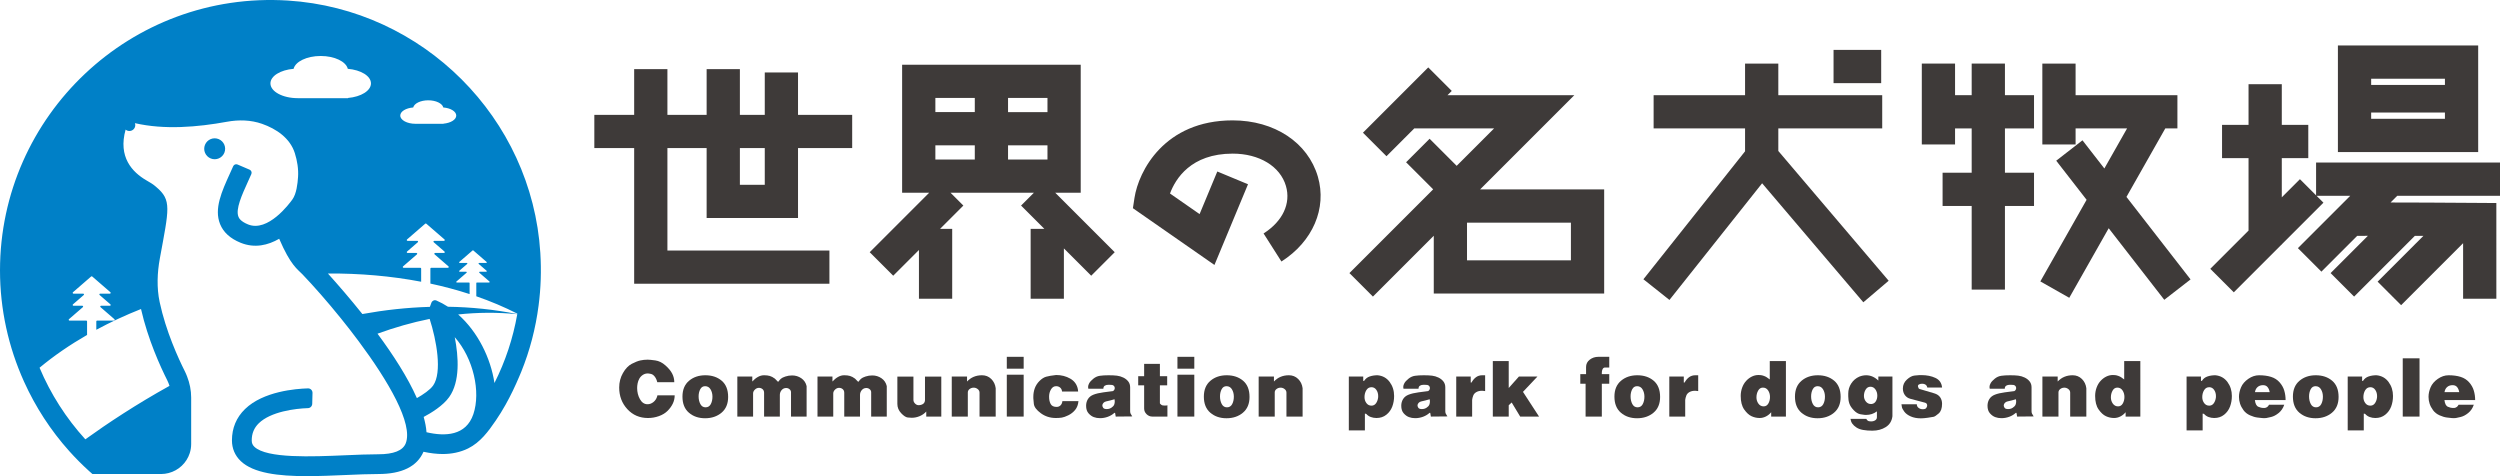 <?xml version="1.0" encoding="utf-8"?>
<!-- Generator: Adobe Illustrator 27.2.0, SVG Export Plug-In . SVG Version: 6.00 Build 0)  -->
<svg version="1.1" id="レイヤー_1" xmlns="http://www.w3.org/2000/svg" xmlns:xlink="http://www.w3.org/1999/xlink" x="0px"
	 y="0px" width="313.523px" height="59.711px" viewBox="0 0 313.523 59.711"
	 style="enable-background:new 0 0 313.523 59.711;" xml:space="preserve">
<style type="text/css">
	.st0{fill:#0080C7;}
	.st1{fill:#3E3A39;}
</style>
<g>
	<g>
		<path class="st0" d="M27.417,17.442c-0.671-0.273-1.437,0.049-1.71,0.721
			c-0.273,0.671,0.049,1.437,0.721,1.71c0.671,0.273,1.437-0.049,1.71-0.721
			C28.411,18.481,28.089,17.715,27.417,17.442z"/>
		<path class="st0" d="M67.762,31.711C66.706,14.791,53.027,1.139,36.107,0.069
			C16.418-1.175,0,14.489,0,33.915c0,4.855,1.053,9.607,3.016,13.952
			c1.427,3.159,3.333,6.104,5.674,8.713c0.781,0.87,1.608,1.704,2.483,2.496l0.419,0.371h8.617
			c0.321,0,0.631-0.044,0.928-0.12c1.259-0.32,2.265-1.27,2.658-2.497
			c0.116-0.362,0.18-0.748,0.18-1.149v-5.828c0-0.9-0.182-1.802-0.515-2.649
			c-0.082-0.208-0.166-0.416-0.267-0.616c-0.839-1.665-2.392-5.061-3.17-8.703
			c-0.386-1.809-0.299-3.711,0.017-5.441c1.15-6.302,1.528-7.331-0.465-9.008l-0.138-0.117
			c-0.276-0.236-0.628-0.44-1.074-0.699c-1.77-1.027-3.58-2.923-2.609-6.367
			c0.058,0.049,0.122,0.092,0.195,0.122c0.378,0.154,0.809-0.028,0.963-0.406
			c0.071-0.175,0.068-0.36,0.009-0.524c3.693,0.852,7.848,0.502,11.543-0.175
			c1.458-0.267,2.984-0.236,4.393,0.257c1.801,0.63,3.523,1.795,4.119,3.684
			c0.301,0.953,0.471,1.998,0.401,2.997c-0.06,0.851-0.193,2.08-0.704,2.8
			c-0.369,0.52-3.068,4.155-5.569,3.136c-0.975-0.397-1.146-0.827-1.203-0.968
			c-0.375-0.943,0.425-2.706,1.2-4.412c0.141-0.309,0.282-0.621,0.42-0.934
			c0.093-0.212-0.006-0.46-0.219-0.551l-1.514-0.648c-0.21-0.09-0.452,0.007-0.544,0.216
			c-0.132,0.299-0.267,0.597-0.402,0.892c-1.035,2.278-2.012,4.431-1.246,6.355
			c0.41,1.03,1.275,1.82,2.572,2.348c1.786,0.727,3.457,0.304,4.845-0.498
			c1.443,3.359,2.294,3.808,2.915,4.458c1.405,1.469,3.112,3.403,4.828,5.528
			c0.746,0.923,1.491,1.881,2.214,2.851c3.751,5.032,6.868,10.384,5.912,12.819
			c-0.357,0.909-1.514,1.37-3.439,1.37c-1.248,0-2.648,0.06-4.131,0.124
			c-4.16,0.179-9.858,0.423-11.411-1.065c-0.232-0.222-0.331-0.46-0.331-0.795
			c0-0.866,0.289-1.569,0.884-2.151c1.498-1.463,4.586-1.854,6.168-1.899
			c0.294-0.008,0.527-0.247,0.535-0.542l0.035-1.365c0.008-0.319-0.25-0.58-0.569-0.571
			c-1.521,0.042-5.612,0.37-7.898,2.597c-1.086,1.058-1.636,2.38-1.636,3.929
			c0,1.005,0.379,1.899,1.095,2.586c1.602,1.534,4.748,1.894,8.31,1.894
			c1.591,0,3.266-0.072,4.923-0.143c1.455-0.062,2.829-0.122,4.024-0.122
			c2.962,0,4.863-0.944,5.671-2.791c0.851,0.184,1.662,0.282,2.418,0.282
			c1.094,0,2.196-0.214,3.179-0.702c1.527-0.758,2.533-2.13,3.47-3.501
			c0.437-0.639,0.843-1.299,1.222-1.974c0.64-1.137,1.202-2.317,1.711-3.519
			c0.086-0.204,0.175-0.408,0.258-0.613c1.078-2.661,1.808-5.46,2.175-8.307
			C67.832,36.132,67.899,33.915,67.762,31.711z M59.365,51.937c-0.918,2.722-3.544,2.816-5.877,2.269
			c-0.043-0.606-0.17-1.25-0.354-1.919c0.938-0.496,2.418-1.396,3.198-2.491
			c1.375-1.931,1.185-5.022,0.698-7.513C59.393,44.971,60.301,49.161,59.365,51.937z M10.702,55.095
			c-2.423-2.659-4.36-5.7-5.742-8.979c1.815-1.511,3.819-2.879,5.96-4.112v-1.7
			c0-0.055-0.045-0.1-0.1-0.1H8.714c-0.092,0-0.135-0.115-0.065-0.175l1.742-1.509
			c0.07-0.06,0.027-0.175-0.065-0.175H9.214c-0.092,0-0.135-0.115-0.065-0.175l1.351-1.17
			c0.07-0.06,0.027-0.175-0.065-0.175H9.214c-0.092,0-0.135-0.115-0.065-0.175l2.284-1.978
			c0.037-0.032,0.093-0.032,0.131,0l2.284,1.978c0.07,0.06,0.027,0.175-0.065,0.175h-1.221
			c-0.092,0-0.135,0.115-0.065,0.175l1.351,1.17c0.07,0.06,0.027,0.175-0.065,0.175H12.671
			c-0.092,0-0.135,0.115-0.065,0.175l1.742,1.509c0.07,0.06,0.027,0.175-0.065,0.175h-2.105
			c-0.055,0-0.1,0.045-0.1,0.1v1.054c1.786-0.964,3.661-1.833,5.606-2.605
			c0.862,3.8,2.43,7.233,3.296,8.95c0.112,0.222,0.199,0.454,0.276,0.689
			C17.092,50.701,13.51,53.073,10.702,55.095z M33.915,10.459c0-0.927,1.261-1.692,2.906-1.829
			c0.222-0.908,1.656-1.609,3.398-1.609c1.741,0,3.176,0.701,3.398,1.609
			c1.645,0.137,2.906,0.902,2.906,1.829c0,0.92-1.244,1.682-2.873,1.826v0.027h-6.304
			C35.451,12.311,33.915,11.482,33.915,10.459z M51.821,13.477c0.123-0.506,0.915-0.898,1.886-0.898
			c0.97,0,1.763,0.392,1.886,0.898c0.919,0.075,1.625,0.499,1.625,1.016
			c0,0.512-0.693,0.934-1.6,1.015v0.017h-3.51c-1.055,0-1.911-0.462-1.911-1.032
			C50.196,13.976,50.902,13.552,51.821,13.477z M52.817,35.332v-1.65c0-0.055-0.045-0.1-0.1-0.1
			h-2.105c-0.092,0-0.135-0.115-0.065-0.175l1.742-1.509c0.07-0.06,0.027-0.175-0.065-0.175h-1.112
			c-0.092,0-0.135-0.115-0.065-0.175l1.351-1.17c0.07-0.06,0.027-0.175-0.065-0.175h-1.221
			c-0.092,0-0.135-0.115-0.065-0.175l2.284-1.978c0.037-0.032,0.093-0.032,0.131,0l2.284,1.978
			c0.07,0.06,0.027,0.175-0.065,0.175h-1.221c-0.092,0-0.135,0.115-0.065,0.175l1.351,1.17
			c0.07,0.06,0.027,0.175-0.065,0.175h-1.112c-0.092,0-0.135,0.115-0.065,0.175l1.742,1.509
			c0.07,0.06,0.027,0.175-0.065,0.175h-2.105c-0.055,0-0.1,0.045-0.1,0.1v1.881
			c1.684,0.36,3.326,0.8,4.918,1.317v-1.376c0-0.04-0.032-0.073-0.073-0.073H57.29
			c-0.067,0-0.098-0.083-0.048-0.127l1.267-1.097c0.051-0.044,0.02-0.127-0.048-0.127h-0.809
			c-0.067,0-0.098-0.083-0.048-0.127l0.983-0.851c0.051-0.044,0.02-0.127-0.048-0.127h-0.888
			c-0.067,0-0.098-0.083-0.048-0.127l1.662-1.439c0.027-0.024,0.068-0.024,0.095,0l1.662,1.439
			c0.051,0.044,0.02,0.127-0.048,0.127h-0.888c-0.067,0-0.098,0.083-0.048,0.127l0.983,0.851
			c0.051,0.044,0.02,0.127-0.048,0.127h-0.809c-0.067,0-0.098,0.083-0.048,0.127l1.267,1.097
			c0.051,0.044,0.02,0.127-0.047,0.127h-1.531c-0.04,0-0.073,0.032-0.073,0.073v1.652
			c1.792,0.621,3.513,1.346,5.144,2.176c-0.003,0.018-0.005,0.036-0.008,0.055
			c-2.914-0.584-5.818-0.873-8.687-0.918c-0.463-0.301-0.948-0.564-1.455-0.783
			c-0.246-0.106-0.531,0.026-0.624,0.277l-0.192,0.52c-2.872,0.082-5.702,0.399-8.467,0.9
			c-1.537-1.926-3.055-3.677-4.321-5.082C45.112,34.273,49.052,34.614,52.817,35.332z M53.882,39.994
			c0.859,2.655,1.601,6.72,0.43,8.363c-0.382,0.536-1.246,1.125-2.031,1.568
			c-1.145-2.595-2.97-5.419-4.938-8.078C49.47,41.072,51.654,40.443,53.882,39.994z M57.458,39.437
			c2.432-0.261,4.908-0.287,7.411-0.032c-0.528,3.007-1.486,5.906-2.86,8.628
			C61.541,44.915,59.927,41.617,57.458,39.437z"/>
	</g>
	<g>
		<g>
			<path class="st1" d="M84.611,49.582c0,0.356-0.076,0.696-0.228,1.019
				c-0.152,0.324-0.371,0.628-0.655,0.915c-0.285,0.287-0.649,0.51-1.092,0.668
				c-0.443,0.159-0.9,0.238-1.37,0.238c-1.046,0-1.909-0.37-2.591-1.11
				c-0.682-0.739-1.023-1.643-1.023-2.713c0-0.667,0.159-1.276,0.476-1.826
				c0.318-0.552,0.688-0.936,1.112-1.153c0.424-0.218,0.781-0.358,1.073-0.42
				c0.291-0.063,0.596-0.095,0.913-0.095c0.192,0,0.512,0.032,0.958,0.094
				c0.446,0.063,0.868,0.271,1.265,0.624c0.398,0.352,0.682,0.698,0.854,1.038
				c0.172,0.34,0.258,0.697,0.258,1.073h-2.135c-0.06-0.269-0.162-0.5-0.307-0.693
				c-0.146-0.193-0.308-0.309-0.487-0.349c-0.179-0.04-0.311-0.059-0.397-0.059
				c-0.232,0-0.44,0.062-0.626,0.187c-0.185,0.124-0.329,0.281-0.432,0.467
				c-0.103,0.187-0.174,0.383-0.214,0.586c-0.04,0.204-0.06,0.401-0.06,0.591
				c0,0.512,0.118,0.978,0.353,1.399c0.235,0.42,0.551,0.631,0.948,0.631
				c0.265,0,0.51-0.09,0.735-0.269c0.225-0.178,0.38-0.408,0.466-0.687l0.04-0.157H84.611z"/>
			<path class="st1" d="M91.315,49.781c0,0.854-0.276,1.513-0.829,1.976
				c-0.553,0.463-1.239,0.695-2.06,0.695c-0.814,0-1.491-0.232-2.03-0.695
				c-0.54-0.463-0.809-1.135-0.809-2.016c0-0.86,0.273-1.522,0.819-1.985s1.229-0.695,2.05-0.695
				c0.827,0,1.51,0.229,2.05,0.685C91.045,48.203,91.315,48.881,91.315,49.781z M89.349,49.751
				c0-0.35-0.079-0.659-0.238-0.923s-0.387-0.397-0.685-0.397c-0.271,0-0.475,0.129-0.611,0.387
				c-0.135,0.259-0.203,0.557-0.203,0.894c0,0.364,0.073,0.684,0.218,0.958
				c0.146,0.275,0.364,0.412,0.655,0.412c0.291,0,0.508-0.132,0.651-0.397
				C89.278,50.42,89.349,50.108,89.349,49.751z"/>
			<path class="st1" d="M101.156,52.243h-1.956v-3.048c0-0.152-0.061-0.28-0.184-0.382
				c-0.123-0.103-0.263-0.155-0.422-0.155c-0.232,0-0.422,0.089-0.571,0.264
				c-0.149,0.175-0.223,0.379-0.223,0.611v2.71h-1.976v-2.98c0-0.199-0.064-0.352-0.193-0.461
				c-0.129-0.109-0.283-0.163-0.462-0.163s-0.344,0.072-0.496,0.218
				c-0.152,0.145-0.229,0.306-0.229,0.485v2.901h-1.976V47.219h1.876v0.626
				c0.212-0.235,0.443-0.426,0.695-0.569c0.251-0.144,0.513-0.216,0.784-0.216
				c0.278,0,0.518,0.03,0.72,0.089c0.202,0.059,0.412,0.17,0.631,0.334
				c0.132,0.137,0.265,0.271,0.397,0.402c0.04-0.02,0.085-0.066,0.134-0.139
				c0.05-0.072,0.128-0.157,0.234-0.253c0.106-0.096,0.293-0.188,0.561-0.278
				c0.268-0.089,0.548-0.133,0.839-0.133c0.424,0,0.807,0.117,1.152,0.352
				c0.344,0.235,0.566,0.564,0.665,0.988V52.243z"/>
			<path class="st1" d="M111.209,52.243h-1.956v-3.048c0-0.152-0.061-0.28-0.184-0.382
				c-0.123-0.103-0.263-0.155-0.422-0.155c-0.232,0-0.422,0.089-0.571,0.264
				c-0.149,0.175-0.223,0.379-0.223,0.611v2.71h-1.976v-2.98c0-0.199-0.064-0.352-0.193-0.461
				c-0.129-0.109-0.283-0.163-0.462-0.163s-0.344,0.072-0.496,0.218
				c-0.152,0.145-0.229,0.306-0.229,0.485v2.901h-1.976V47.219h1.876v0.626
				c0.212-0.235,0.443-0.426,0.695-0.569c0.251-0.144,0.513-0.216,0.784-0.216
				c0.278,0,0.518,0.03,0.72,0.089c0.202,0.059,0.412,0.17,0.631,0.334
				c0.132,0.137,0.265,0.271,0.397,0.402c0.04-0.02,0.085-0.066,0.134-0.139
				c0.05-0.072,0.128-0.157,0.234-0.253c0.106-0.096,0.293-0.188,0.561-0.278
				c0.268-0.089,0.548-0.133,0.839-0.133c0.424,0,0.807,0.117,1.152,0.352
				c0.344,0.235,0.566,0.564,0.665,0.988V52.243z"/>
			<path class="st1" d="M118.047,52.243h-1.886v-0.635c-0.218,0.244-0.49,0.437-0.814,0.575
				c-0.325,0.139-0.659,0.209-1.003,0.209c-0.099,0-0.267-0.011-0.501-0.035
				c-0.235-0.023-0.512-0.203-0.829-0.54c-0.318-0.337-0.476-0.724-0.476-1.16v-3.429h2.015v2.921
				c0,0.172,0.068,0.325,0.204,0.46c0.135,0.135,0.283,0.204,0.442,0.204
				c0.205,0,0.385-0.048,0.541-0.144c0.155-0.096,0.243-0.249,0.263-0.461v-2.98h2.045V52.243z"/>
			<path class="st1" d="M124.868,52.243h-2.025v-3.008c0-0.179-0.081-0.329-0.243-0.452
				c-0.162-0.122-0.336-0.177-0.521-0.164c-0.172,0-0.332,0.057-0.482,0.169
				c-0.149,0.113-0.223,0.256-0.223,0.428v3.028h-2.015V47.219h1.916v0.626
				c0.492-0.523,1.118-0.785,1.877-0.785c0.453,0,0.837,0.154,1.153,0.461
				c0.316,0.307,0.504,0.695,0.564,1.165v0.287V52.243z"/>
			<path class="st1" d="M128.377,46.237h-2.115V44.748h2.115V46.237z M128.377,52.243h-2.115v-5.252h2.115
				V52.243z"/>
			<path class="st1" d="M135.248,50.307c-0.04,0.446-0.177,0.811-0.412,1.097
				c-0.235,0.286-0.52,0.511-0.854,0.674c-0.334,0.163-0.609,0.261-0.824,0.294
				c-0.215,0.033-0.462,0.05-0.74,0.05c-0.715,0-1.344-0.2-1.886-0.598
				c-0.543-0.397-0.836-0.79-0.879-1.178c-0.043-0.388-0.064-0.62-0.064-0.696
				c0-0.076,0-0.138,0-0.184c0-0.385,0.061-0.744,0.184-1.079c0.122-0.335,0.319-0.638,0.59-0.91
				c0.271-0.272,0.549-0.449,0.834-0.532c0.285-0.082,0.702-0.154,1.251-0.214
				c0.655,0,1.246,0.151,1.772,0.452c0.526,0.301,0.845,0.749,0.958,1.345l0.03,0.278h-2.015
				c-0.02-0.212-0.099-0.377-0.238-0.496s-0.308-0.179-0.506-0.179c-0.271,0-0.487,0.134-0.645,0.404
				c-0.159,0.269-0.238,0.572-0.238,0.911c0,0.373,0.066,0.68,0.199,0.922
				c0.132,0.242,0.381,0.363,0.745,0.363c0.192,0,0.354-0.063,0.487-0.191
				c0.132-0.127,0.212-0.305,0.238-0.533H135.248z"/>
			<path class="st1" d="M141.996,52.223l-2.075,0.02l-0.079-0.466h-0.09
				c-0.218,0.205-0.488,0.366-0.809,0.487c-0.321,0.119-0.651,0.178-0.988,0.178
				c-0.285,0-0.546-0.045-0.784-0.134c-0.238-0.089-0.458-0.247-0.66-0.476
				c-0.202-0.228-0.303-0.544-0.303-0.948c0-0.304,0.075-0.581,0.224-0.829
				c0.15-0.248,0.384-0.436,0.704-0.561c0.32-0.126,0.737-0.224,1.253-0.293
				c0.516-0.069,0.91-0.121,1.183-0.154c0.066-0.034,0.121-0.085,0.164-0.154
				c0.043-0.07,0.065-0.145,0.065-0.224c0-0.106-0.032-0.193-0.096-0.263
				c-0.064-0.07-0.139-0.113-0.227-0.129c-0.088-0.016-0.208-0.024-0.362-0.024h-0.101
				c-0.188,0-0.343,0.038-0.463,0.114c-0.121,0.076-0.181,0.204-0.181,0.382h-1.886
				c-0.02-0.079-0.03-0.152-0.03-0.218c0-0.153,0.049-0.315,0.149-0.487
				c0.099-0.172,0.271-0.357,0.517-0.556c0.245-0.199,0.516-0.32,0.814-0.362
				c0.298-0.044,0.665-0.065,1.102-0.065c0.41,0,0.754,0.017,1.033,0.05
				c0.278,0.034,0.546,0.113,0.804,0.238c0.259,0.126,0.465,0.29,0.621,0.492
				c0.156,0.202,0.234,0.448,0.234,0.739v2.989c0,0.119,0.02,0.222,0.06,0.307
				C141.827,51.962,141.896,52.078,141.996,52.223z M139.772,50.069
				c-0.152,0.047-0.331,0.097-0.536,0.15c-0.205,0.053-0.376,0.093-0.511,0.119
				c-0.136,0.026-0.25,0.089-0.343,0.188c-0.093,0.099-0.139,0.209-0.139,0.328
				c0,0.079,0.035,0.173,0.104,0.283c0.07,0.109,0.22,0.164,0.452,0.164
				c0.139,0,0.27-0.023,0.392-0.07c0.123-0.046,0.255-0.137,0.398-0.273
				c0.142-0.135,0.213-0.349,0.213-0.64C139.802,50.245,139.792,50.161,139.772,50.069z"/>
			<path class="st1" d="M146.406,52.243h-1.897c-0.271,0-0.51-0.1-0.715-0.298
				c-0.205-0.199-0.308-0.437-0.308-0.715v-2.909h-0.744v-1.142h0.744v-1.548h1.976v1.548h0.913
				v1.142h-0.913v2.232c0,0.04,0.021,0.078,0.065,0.115c0.043,0.037,0.082,0.07,0.119,0.1
				c0.036,0.031,0.089,0.053,0.159,0.07c0.069,0.016,0.154,0.024,0.253,0.024
				s0.174-0.003,0.223-0.009c0.05-0.007,0.091-0.016,0.124-0.031V52.243z"/>
			<path class="st1" d="M149.777,46.237h-2.115V44.748h2.115V46.237z M149.777,52.243h-2.115v-5.252h2.115
				V52.243z"/>
			<path class="st1" d="M156.702,49.781c0,0.854-0.276,1.513-0.829,1.976c-0.553,0.463-1.239,0.695-2.06,0.695
				c-0.814,0-1.491-0.232-2.03-0.695c-0.54-0.463-0.809-1.135-0.809-2.016
				c0-0.86,0.273-1.522,0.819-1.985c0.546-0.463,1.229-0.695,2.05-0.695
				c0.827,0,1.51,0.229,2.05,0.685C156.432,48.203,156.702,48.881,156.702,49.781z M154.736,49.751
				c0-0.35-0.079-0.659-0.238-0.923s-0.387-0.397-0.685-0.397c-0.271,0-0.475,0.129-0.611,0.387
				c-0.135,0.259-0.203,0.557-0.203,0.894c0,0.364,0.073,0.684,0.218,0.958
				c0.146,0.275,0.364,0.412,0.655,0.412c0.291,0,0.508-0.132,0.651-0.397
				C154.665,50.42,154.736,50.108,154.736,49.751z"/>
			<path class="st1" d="M163.357,52.243h-2.025v-3.008c0-0.179-0.081-0.329-0.243-0.452
				c-0.162-0.122-0.336-0.177-0.521-0.164c-0.172,0-0.332,0.057-0.482,0.169
				c-0.149,0.113-0.223,0.256-0.223,0.428v3.028h-2.015V47.219h1.916v0.626
				c0.492-0.523,1.118-0.785,1.877-0.785c0.453,0,0.837,0.154,1.153,0.461
				c0.316,0.307,0.504,0.695,0.564,1.165v0.287V52.243z"/>
			<path class="st1" d="M174.834,49.657c0,0.482-0.078,0.928-0.233,1.338
				c-0.156,0.409-0.404,0.749-0.745,1.02c-0.341,0.272-0.753,0.407-1.236,0.407
				c-0.251,0-0.488-0.042-0.71-0.124c-0.222-0.083-0.409-0.211-0.561-0.383
				c-0.04-0.026-0.099-0.04-0.179-0.04v2.105h-2.015V47.219h1.807v0.566l0.129-0.04
				c0.165-0.258,0.396-0.437,0.69-0.535c0.294-0.1,0.621-0.15,0.978-0.15
				c0.642,0.06,1.148,0.341,1.519,0.843C174.648,48.405,174.834,48.99,174.834,49.657z
				 M172.828,49.874c0.007-0.046,0.01-0.112,0.01-0.198c0-0.296-0.076-0.557-0.229-0.781
				s-0.357-0.336-0.615-0.336c-0.278,0-0.493,0.125-0.645,0.376c-0.152,0.25-0.228,0.541-0.228,0.869
				c0,0.284,0.079,0.532,0.238,0.747c0.159,0.214,0.371,0.321,0.635,0.321
				c0.232,0,0.418-0.096,0.561-0.286C172.698,50.396,172.788,50.158,172.828,49.874z"/>
			<path class="st1" d="M181.519,52.223l-2.075,0.02l-0.079-0.466h-0.09
				c-0.218,0.205-0.488,0.366-0.809,0.487c-0.321,0.119-0.651,0.178-0.988,0.178
				c-0.285,0-0.546-0.045-0.784-0.134c-0.238-0.089-0.458-0.247-0.66-0.476
				c-0.202-0.228-0.303-0.544-0.303-0.948c0-0.304,0.075-0.581,0.224-0.829
				c0.15-0.248,0.384-0.436,0.704-0.561c0.32-0.126,0.737-0.224,1.253-0.293
				c0.516-0.069,0.91-0.121,1.183-0.154c0.066-0.034,0.121-0.085,0.164-0.154
				c0.043-0.07,0.065-0.145,0.065-0.224c0-0.106-0.032-0.193-0.096-0.263
				c-0.064-0.07-0.139-0.113-0.227-0.129c-0.088-0.016-0.208-0.024-0.362-0.024h-0.101
				c-0.188,0-0.343,0.038-0.463,0.114c-0.121,0.076-0.181,0.204-0.181,0.382h-1.886
				c-0.02-0.079-0.03-0.152-0.03-0.218c0-0.153,0.049-0.315,0.149-0.487
				c0.099-0.172,0.271-0.357,0.517-0.556c0.245-0.199,0.516-0.32,0.814-0.362
				c0.298-0.044,0.665-0.065,1.102-0.065c0.41,0,0.754,0.017,1.033,0.05
				c0.278,0.034,0.546,0.113,0.804,0.238c0.259,0.126,0.465,0.29,0.621,0.492
				c0.156,0.202,0.234,0.448,0.234,0.739v2.989c0,0.119,0.02,0.222,0.06,0.307
				C181.351,51.962,181.42,52.078,181.519,52.223z M179.296,50.069c-0.152,0.047-0.331,0.097-0.536,0.15
				c-0.205,0.053-0.376,0.093-0.511,0.119c-0.136,0.026-0.25,0.089-0.343,0.188
				c-0.093,0.099-0.139,0.209-0.139,0.328c0,0.079,0.035,0.173,0.104,0.283
				c0.07,0.109,0.22,0.164,0.452,0.164c0.139,0,0.27-0.023,0.392-0.07
				c0.123-0.046,0.255-0.137,0.398-0.273c0.142-0.135,0.213-0.349,0.213-0.64
				C179.326,50.245,179.315,50.161,179.296,50.069z"/>
			<path class="st1" d="M186.248,49.047c-0.132-0.021-0.229-0.034-0.288-0.036
				c-0.06-0.003-0.106-0.004-0.139-0.004c-0.245,0-0.465,0.053-0.66,0.158
				c-0.195,0.106-0.329,0.252-0.402,0.441c-0.073,0.188-0.119,0.372-0.139,0.549v2.089h-1.995V47.219
				h1.817v0.754h0.099c0.159-0.287,0.349-0.512,0.571-0.672c0.221-0.161,0.485-0.241,0.789-0.241
				h0.348V49.047z"/>
			<path class="st1" d="M193.011,52.243h-2.365l-1.068-1.767l-0.37,0.347v1.42h-1.995V45.284h1.995v3.375
				l1.281-1.44h2.323l-1.817,1.924L193.011,52.243z"/>
			<path class="st1" d="M201.817,48.123h-0.933v4.12h-2.036v-4.12h-0.665v-1.201h0.724v-0.894
				c0-0.378,0.154-0.685,0.462-0.923c0.308-0.238,0.67-0.357,1.087-0.357h1.36v1.341h-0.566
				c-0.126,0.02-0.219,0.093-0.278,0.218c-0.06,0.126-0.089,0.27-0.089,0.433
				c0,0.054,0,0.115,0,0.183h0.933V48.123z"/>
			<path class="st1" d="M208.192,49.781c0,0.854-0.276,1.513-0.829,1.976
				c-0.553,0.463-1.239,0.695-2.06,0.695c-0.814,0-1.491-0.232-2.03-0.695
				c-0.54-0.463-0.809-1.135-0.809-2.016c0-0.86,0.273-1.522,0.819-1.985s1.229-0.695,2.05-0.695
				c0.827,0,1.51,0.229,2.05,0.685C207.922,48.203,208.192,48.881,208.192,49.781z M206.226,49.751
				c0-0.35-0.079-0.659-0.238-0.923s-0.387-0.397-0.685-0.397c-0.271,0-0.475,0.129-0.611,0.387
				c-0.135,0.259-0.203,0.557-0.203,0.894c0,0.364,0.073,0.684,0.218,0.958
				c0.146,0.275,0.364,0.412,0.655,0.412c0.291,0,0.508-0.132,0.651-0.397
				C206.154,50.42,206.226,50.108,206.226,49.751z"/>
			<path class="st1" d="M212.969,49.047c-0.132-0.021-0.229-0.034-0.288-0.036
				c-0.06-0.003-0.106-0.004-0.139-0.004c-0.245,0-0.465,0.053-0.66,0.158
				c-0.195,0.106-0.329,0.252-0.402,0.441c-0.073,0.188-0.119,0.372-0.139,0.549v2.089h-1.995V47.219
				h1.817v0.754h0.099c0.159-0.287,0.349-0.512,0.571-0.672c0.221-0.161,0.485-0.241,0.789-0.241
				h0.348V49.047z"/>
			<path class="st1" d="M223.97,52.243h-1.847v-0.546c-0.185,0.225-0.404,0.402-0.655,0.53
				c-0.252,0.129-0.517,0.194-0.795,0.194c-0.351,0-0.688-0.075-1.012-0.224
				c-0.324-0.149-0.632-0.43-0.923-0.844c-0.291-0.413-0.437-0.981-0.437-1.702
				c0-0.357,0.06-0.701,0.179-1.033c0.119-0.331,0.286-0.614,0.501-0.848
				c0.215-0.235,0.455-0.417,0.72-0.547c0.265-0.129,0.539-0.193,0.824-0.193
				c0.093,0,0.19,0.005,0.293,0.015c0.103,0.009,0.23,0.041,0.382,0.094
				c0.152,0.053,0.278,0.114,0.377,0.184c0.099,0.069,0.222,0.157,0.368,0.263V45.284h2.025V52.243z
				 M221.974,49.781c0-0.31-0.079-0.583-0.237-0.819s-0.375-0.352-0.652-0.352
				c-0.257,0-0.456,0.125-0.597,0.377c-0.142,0.251-0.212,0.533-0.212,0.844
				c0,0.298,0.082,0.561,0.247,0.789c0.164,0.229,0.381,0.343,0.652,0.343
				c0.257,0,0.454-0.119,0.592-0.357C221.905,50.367,221.974,50.092,221.974,49.781z"/>
			<path class="st1" d="M230.833,49.781c0,0.854-0.276,1.513-0.829,1.976c-0.553,0.463-1.239,0.695-2.06,0.695
				c-0.814,0-1.491-0.232-2.03-0.695c-0.54-0.463-0.809-1.135-0.809-2.016
				c0-0.86,0.273-1.522,0.819-1.985c0.546-0.463,1.229-0.695,2.05-0.695
				c0.827,0,1.51,0.229,2.05,0.685C230.563,48.203,230.833,48.881,230.833,49.781z M228.867,49.751
				c0-0.35-0.079-0.659-0.238-0.923s-0.387-0.397-0.685-0.397c-0.271,0-0.475,0.129-0.611,0.387
				c-0.135,0.259-0.203,0.557-0.203,0.894c0,0.364,0.073,0.684,0.218,0.958
				c0.146,0.275,0.364,0.412,0.655,0.412c0.291,0,0.508-0.132,0.651-0.397
				C228.796,50.42,228.867,50.108,228.867,49.751z"/>
			<path class="st1" d="M237.328,52.204c-0.079,0.603-0.357,1.054-0.834,1.355
				c-0.476,0.301-1.039,0.452-1.687,0.452c-0.424,0-0.806-0.03-1.147-0.09
				c-0.341-0.059-0.624-0.164-0.849-0.313s-0.397-0.307-0.516-0.476
				c-0.119-0.169-0.195-0.37-0.229-0.601h1.986c0.033,0.066,0.078,0.127,0.134,0.183
				c0.056,0.056,0.124,0.093,0.203,0.11c0.079,0.016,0.165,0.024,0.259,0.024
				c0.205,0,0.379-0.047,0.521-0.139c0.142-0.093,0.213-0.222,0.213-0.387V51.588
				c-0.395,0.298-0.846,0.447-1.353,0.447c-0.066,0-0.125-0.001-0.178-0.005
				c-0.053-0.003-0.224-0.027-0.514-0.074c-0.29-0.046-0.574-0.214-0.854-0.505
				c-0.28-0.291-0.466-0.573-0.558-0.847s-0.138-0.573-0.138-0.897c0-0.053,0-0.109,0-0.169
				c0-0.078,0-0.138,0-0.178c0-0.455,0.124-0.877,0.373-1.263c0.248-0.386,0.587-0.675,1.018-0.866
				c0.291-0.113,0.576-0.169,0.854-0.169c0.285,0,0.556,0.057,0.814,0.171
				c0.258,0.115,0.496,0.279,0.715,0.495V47.219h1.767V52.204z M235.432,49.608
				c0-0.29-0.079-0.548-0.238-0.772s-0.367-0.336-0.625-0.336c-0.252,0-0.45,0.118-0.596,0.354
				c-0.146,0.236-0.218,0.502-0.218,0.797c0,0.269,0.083,0.505,0.248,0.709
				c0.165,0.204,0.371,0.304,0.615,0.304c0.046,0,0.079,0,0.099,0c0.232-0.026,0.409-0.139,0.531-0.341
				C235.371,50.123,235.432,49.883,235.432,49.608z"/>
			<path class="st1" d="M243.554,48.6h-1.853c-0.02-0.113-0.06-0.204-0.12-0.273
				c-0.06-0.07-0.136-0.121-0.229-0.154c-0.093-0.034-0.196-0.05-0.309-0.05
				c-0.159,0-0.291,0.032-0.393,0.094c-0.103,0.063-0.141,0.151-0.115,0.264
				c0.026,0.099,0.053,0.17,0.079,0.214c0.026,0.043,0.073,0.074,0.139,0.094l1.817,0.537
				c0.337,0.099,0.585,0.265,0.744,0.496c0.159,0.232,0.239,0.504,0.239,0.814
				c0,0.563-0.143,0.968-0.427,1.217c-0.285,0.248-0.495,0.387-0.631,0.416
				c-0.135,0.031-0.377,0.07-0.725,0.119c-0.347,0.05-0.64,0.075-0.879,0.075
				c-0.483,0-0.905-0.079-1.266-0.239c-0.36-0.159-0.63-0.358-0.809-0.601
				c-0.179-0.241-0.28-0.438-0.303-0.59c-0.023-0.152-0.041-0.265-0.054-0.337h1.926
				c0,0.191,0.074,0.344,0.223,0.456c0.149,0.113,0.323,0.169,0.521,0.169
				c0.232,0,0.382-0.058,0.452-0.174c0.069-0.115,0.104-0.21,0.104-0.283
				c0-0.199-0.093-0.321-0.278-0.366l-1.837-0.487c-0.291-0.079-0.52-0.235-0.685-0.467
				c-0.165-0.231-0.248-0.506-0.248-0.824c0-0.437,0.167-0.809,0.502-1.117
				c0.335-0.308,0.657-0.476,0.965-0.507c0.308-0.03,0.494-0.046,0.557-0.049
				c0.063-0.004,0.164-0.005,0.303-0.005c0.67,0,1.255,0.117,1.756,0.352
				C243.223,47.629,243.5,48.031,243.554,48.6z"/>
			<path class="st1" d="M255.04,52.223l-2.075,0.02l-0.079-0.466h-0.09
				c-0.218,0.205-0.488,0.366-0.809,0.487c-0.321,0.119-0.651,0.178-0.988,0.178
				c-0.285,0-0.546-0.045-0.784-0.134c-0.238-0.089-0.458-0.247-0.66-0.476
				c-0.202-0.228-0.303-0.544-0.303-0.948c0-0.304,0.075-0.581,0.224-0.829
				c0.15-0.248,0.384-0.436,0.704-0.561c0.32-0.126,0.737-0.224,1.253-0.293
				c0.516-0.069,0.91-0.121,1.183-0.154c0.066-0.034,0.121-0.085,0.164-0.154
				c0.043-0.07,0.065-0.145,0.065-0.224c0-0.106-0.032-0.193-0.096-0.263
				c-0.064-0.07-0.139-0.113-0.227-0.129c-0.088-0.016-0.208-0.024-0.362-0.024h-0.101
				c-0.188,0-0.343,0.038-0.463,0.114c-0.121,0.076-0.181,0.204-0.181,0.382h-1.886
				c-0.02-0.079-0.03-0.152-0.03-0.218c0-0.153,0.049-0.315,0.149-0.487
				c0.099-0.172,0.271-0.357,0.517-0.556c0.245-0.199,0.516-0.32,0.814-0.362
				c0.298-0.044,0.665-0.065,1.102-0.065c0.41,0,0.754,0.017,1.033,0.05
				c0.278,0.034,0.546,0.113,0.804,0.238c0.259,0.126,0.465,0.29,0.621,0.492
				c0.156,0.202,0.234,0.448,0.234,0.739v2.989c0,0.119,0.02,0.222,0.06,0.307
				C254.872,51.962,254.941,52.078,255.04,52.223z M252.816,50.069c-0.152,0.047-0.331,0.097-0.536,0.15
				c-0.205,0.053-0.376,0.093-0.511,0.119c-0.136,0.026-0.25,0.089-0.343,0.188
				c-0.093,0.099-0.139,0.209-0.139,0.328c0,0.079,0.035,0.173,0.104,0.283
				c0.07,0.109,0.22,0.164,0.452,0.164c0.139,0,0.27-0.023,0.392-0.07
				c0.123-0.046,0.255-0.137,0.398-0.273c0.142-0.135,0.213-0.349,0.213-0.64
				C252.846,50.245,252.836,50.161,252.816,50.069z"/>
			<path class="st1" d="M261.645,52.243h-2.025v-3.008c0-0.179-0.081-0.329-0.243-0.452
				c-0.162-0.122-0.336-0.177-0.521-0.164c-0.172,0-0.332,0.057-0.482,0.169
				c-0.149,0.113-0.223,0.256-0.223,0.428v3.028h-2.015V47.219h1.916v0.626
				c0.492-0.523,1.118-0.785,1.877-0.785c0.453,0,0.837,0.154,1.153,0.461
				c0.316,0.307,0.504,0.695,0.564,1.165v0.287V52.243z"/>
			<path class="st1" d="M268.419,52.243h-1.847v-0.546c-0.185,0.225-0.404,0.402-0.655,0.53
				c-0.252,0.129-0.517,0.194-0.795,0.194c-0.351,0-0.688-0.075-1.012-0.224
				c-0.324-0.149-0.632-0.43-0.923-0.844c-0.291-0.413-0.437-0.981-0.437-1.702
				c0-0.357,0.06-0.701,0.179-1.033c0.119-0.331,0.286-0.614,0.501-0.848
				c0.215-0.235,0.455-0.417,0.72-0.547c0.265-0.129,0.539-0.193,0.824-0.193
				c0.093,0,0.19,0.005,0.293,0.015c0.103,0.009,0.23,0.041,0.382,0.094
				c0.152,0.053,0.278,0.114,0.377,0.184c0.099,0.069,0.222,0.157,0.367,0.263V45.284h2.025V52.243z
				 M266.423,49.781c0-0.31-0.079-0.583-0.237-0.819c-0.158-0.235-0.375-0.352-0.652-0.352
				c-0.257,0-0.456,0.125-0.597,0.377c-0.142,0.251-0.212,0.533-0.212,0.844
				c0,0.298,0.082,0.561,0.247,0.789c0.164,0.229,0.381,0.343,0.652,0.343
				c0.257,0,0.454-0.119,0.592-0.357C266.354,50.367,266.423,50.092,266.423,49.781z"/>
			<path class="st1" d="M279.896,49.657c0,0.482-0.078,0.928-0.233,1.338
				c-0.156,0.409-0.404,0.749-0.745,1.02c-0.341,0.272-0.753,0.407-1.236,0.407
				c-0.251,0-0.488-0.042-0.71-0.124c-0.222-0.083-0.409-0.211-0.561-0.383
				c-0.04-0.026-0.099-0.04-0.179-0.04v2.105h-2.015V47.219h1.807v0.566l0.129-0.04
				c0.165-0.258,0.396-0.437,0.69-0.535c0.294-0.1,0.621-0.15,0.978-0.15
				c0.642,0.06,1.148,0.341,1.519,0.843C279.711,48.405,279.896,48.99,279.896,49.657z
				 M277.891,49.874c0.007-0.046,0.01-0.112,0.01-0.198c0-0.296-0.076-0.557-0.229-0.781
				s-0.357-0.336-0.615-0.336c-0.278,0-0.493,0.125-0.645,0.376
				c-0.152,0.25-0.228,0.541-0.228,0.869c0,0.284,0.079,0.532,0.238,0.747
				c0.159,0.214,0.371,0.321,0.635,0.321c0.232,0,0.418-0.096,0.561-0.286
				C277.76,50.396,277.851,50.158,277.891,49.874z"/>
			<path class="st1" d="M286.635,50.169h-3.852c0.053,0.463,0.199,0.744,0.438,0.844
				c0.239,0.099,0.431,0.149,0.578,0.149h0.229c0.246-0.042,0.421-0.177,0.528-0.407h1.911
				c-0.146,0.431-0.379,0.777-0.7,1.037c-0.321,0.262-0.639,0.429-0.953,0.502
				c-0.314,0.072-0.511,0.115-0.59,0.129c-0.079,0.012-0.172,0.019-0.278,0.019
				c-0.073,0-0.161-0.005-0.263-0.015c-0.103-0.009-0.295-0.032-0.576-0.064
				c-0.281-0.033-0.593-0.125-0.934-0.277c-0.341-0.153-0.612-0.365-0.814-0.639
				c-0.202-0.274-0.348-0.55-0.437-0.828c-0.089-0.277-0.134-0.562-0.134-0.852
				c0-0.39,0.086-0.788,0.258-1.194c0.172-0.406,0.475-0.759,0.909-1.061
				c0.433-0.3,0.882-0.451,1.345-0.451c0.582,0,1.087,0.068,1.514,0.204
				c0.427,0.134,0.781,0.36,1.062,0.677c0.281,0.318,0.478,0.665,0.591,1.045
				C286.579,49.365,286.635,49.759,286.635,50.169z M284.64,49.176
				c-0.046-0.263-0.136-0.473-0.268-0.633c-0.132-0.161-0.321-0.241-0.566-0.241
				c-0.278,0-0.506,0.079-0.685,0.236c-0.179,0.157-0.288,0.37-0.328,0.638H284.64z"/>
			<path class="st1" d="M293.28,49.781c0,0.854-0.276,1.513-0.829,1.976c-0.553,0.463-1.239,0.695-2.06,0.695
				c-0.814,0-1.491-0.232-2.03-0.695c-0.54-0.463-0.809-1.135-0.809-2.016
				c0-0.86,0.273-1.522,0.819-1.985c0.546-0.463,1.229-0.695,2.05-0.695
				c0.827,0,1.51,0.229,2.05,0.685C293.01,48.203,293.28,48.881,293.28,49.781z M291.314,49.751
				c0-0.35-0.079-0.659-0.238-0.923s-0.387-0.397-0.685-0.397c-0.271,0-0.475,0.129-0.611,0.387
				c-0.135,0.259-0.203,0.557-0.203,0.894c0,0.364,0.073,0.684,0.218,0.958
				c0.146,0.275,0.364,0.412,0.655,0.412s0.508-0.132,0.651-0.397
				C291.243,50.42,291.314,50.108,291.314,49.751z"/>
			<path class="st1" d="M300.103,49.657c0,0.482-0.078,0.928-0.233,1.338
				c-0.156,0.409-0.404,0.749-0.745,1.02c-0.341,0.272-0.753,0.407-1.236,0.407
				c-0.251,0-0.488-0.042-0.71-0.124c-0.222-0.083-0.409-0.211-0.561-0.383
				c-0.04-0.026-0.099-0.04-0.179-0.04v2.105h-2.015V47.219h1.807v0.566l0.129-0.04
				c0.165-0.258,0.396-0.437,0.69-0.535c0.294-0.1,0.62-0.15,0.978-0.15
				c0.642,0.06,1.148,0.341,1.519,0.843C299.918,48.405,300.103,48.99,300.103,49.657z
				 M298.098,49.874c0.007-0.046,0.01-0.112,0.01-0.198c0-0.296-0.076-0.557-0.229-0.781
				c-0.152-0.224-0.357-0.336-0.615-0.336c-0.278,0-0.493,0.125-0.645,0.376
				c-0.152,0.25-0.228,0.541-0.228,0.869c0,0.284,0.079,0.532,0.238,0.747
				c0.159,0.214,0.371,0.321,0.635,0.321c0.232,0,0.418-0.096,0.561-0.286
				C297.967,50.396,298.058,50.158,298.098,49.874z"/>
			<path class="st1" d="M303.431,52.243h-2.105v-7.307h2.105V52.243z"/>
			<path class="st1" d="M310.407,50.169h-3.852c0.053,0.463,0.199,0.744,0.438,0.844
				c0.239,0.099,0.431,0.149,0.578,0.149h0.229c0.246-0.042,0.421-0.177,0.528-0.407h1.911
				c-0.146,0.431-0.379,0.777-0.7,1.037c-0.321,0.262-0.639,0.429-0.953,0.502
				c-0.314,0.072-0.511,0.115-0.59,0.129c-0.079,0.012-0.172,0.019-0.278,0.019
				c-0.073,0-0.161-0.005-0.263-0.015c-0.103-0.009-0.295-0.032-0.576-0.064
				c-0.281-0.033-0.593-0.125-0.934-0.277c-0.341-0.153-0.612-0.365-0.814-0.639
				c-0.202-0.274-0.348-0.55-0.437-0.828c-0.089-0.277-0.134-0.562-0.134-0.852
				c0-0.39,0.086-0.788,0.258-1.194c0.172-0.406,0.475-0.759,0.909-1.061
				c0.433-0.3,0.882-0.451,1.345-0.451c0.582,0,1.087,0.068,1.514,0.204
				c0.427,0.134,0.781,0.36,1.062,0.677c0.281,0.318,0.478,0.665,0.591,1.045
				C310.351,49.365,310.407,49.759,310.407,50.169z M308.411,49.176
				c-0.046-0.263-0.136-0.473-0.268-0.633c-0.132-0.161-0.321-0.241-0.566-0.241
				c-0.278,0-0.506,0.079-0.685,0.236c-0.179,0.157-0.288,0.37-0.328,0.638H308.411z"/>
		</g>
		<g>
			<path class="st1" d="M100.079,9.091h-4.17v5.312H92.788V8.668h-4.17v5.735h-4.918V8.668h-4.17v5.735
				h-4.996v4.17h4.996v17.013h24.487v-4.17H83.7V18.573h4.918v8.77h11.461v-8.77h6.792v-4.17
				h-6.792V9.091z M95.909,23.173H92.788v-4.601h3.121V23.173z"/>
			<path class="st1" d="M135.532,24.173V8.115h-22.398v16.058h3.392l-7.457,7.457l2.948,2.948l3.227-3.227
				v6.112h4.17v-8.757h-1.525l2.925-2.925l-1.609-1.609h10.453l-1.609,1.609l2.925,2.925h-1.723v8.757
				h4.17v-6.31l3.425,3.425l2.948-2.948l-7.457-7.457H135.532z M117.304,18.229h4.944v1.774h-4.944
				V18.229z M126.418,18.229h4.945v1.774h-4.945V18.229z M131.363,14.059h-4.945V12.285h4.945V14.059z
				 M122.248,12.285v1.773h-4.944V12.285H122.248z"/>
			<path class="st1" d="M154.585,15.096c-8.563,0-11.798,6.365-12.312,9.73l-0.196,1.284l10.226,7.118
				l4.208-10.121l-3.85-1.6l-2.221,5.343l-3.711-2.583c0.679-1.829,2.612-5.001,7.858-5.001
				c3.341,0,5.964,1.593,6.682,4.06c0.641,2.201-0.408,4.426-2.806,5.952l2.239,3.518
				c3.93-2.501,5.724-6.676,4.571-10.636C164.021,17.869,159.827,15.096,154.585,15.096z"/>
			<path class="st1" d="M197.437,11.936h-15.908l0.534-0.534l-2.948-2.948l-8.188,8.188l2.948,2.948
				l3.484-3.484h10.011l-4.691,4.691l-3.396-3.396l-2.948,2.948l3.396,3.396l-10.502,10.502
				l2.948,2.948l7.63-7.63v7.249h21.371V23.751h-15.556L197.437,11.936z M197.007,32.645h-13.031v-4.724
				h13.031V32.645z"/>
			<polygon class="st1" points="223.017,16.106 236.047,16.106 236.047,11.936 223.017,11.936 223.017,7.973 
				218.847,7.973 218.847,11.936 207.379,11.936 207.379,16.106 218.847,16.106 218.847,18.974 
				206.099,35.022 209.364,37.616 220.986,22.984 233.679,37.91 236.856,35.208 223.017,18.934 			"/>
			<rect x="229.944" y="6.257" class="st1" width="5.974" height="4.17"/>
			<polygon class="st1" points="251.437,7.973 247.267,7.973 247.267,11.936 245.182,11.936 245.182,7.973 
				241.012,7.973 241.012,18.116 245.182,18.116 245.182,16.106 247.267,16.106 247.267,21.66 
				243.618,21.66 243.618,25.83 247.267,25.83 247.267,36.319 251.437,36.319 251.437,25.83 
				255.085,25.83 255.085,21.66 251.437,21.66 251.437,16.106 255.085,16.106 255.085,11.936 
				251.437,11.936 			"/>
			<polygon class="st1" points="271.546,16.106 273.068,16.106 273.068,11.936 260.298,11.936 260.298,7.973 
				256.128,7.973 256.128,18.116 260.298,18.116 260.298,16.106 266.753,16.106 263.906,21.128 
				261.162,17.596 257.869,20.154 261.679,25.057 255.878,35.291 259.505,37.347 264.45,28.624 
				271.421,37.598 274.715,35.041 266.677,24.695 			"/>
			<path class="st1" d="M310.787,5.701h-17.592v13.368h17.592V5.701z M306.617,9.871v0.784h-9.252V9.871
				H306.617z M297.365,14.899v-0.785h9.252v0.785H297.365z"/>
			<path class="st1" d="M313.523,24.555v-4.17h-23.065v4.113l-2.026-2.026l-2.274,2.274v-4.918h3.323
				v-4.17h-3.323v-5.103h-4.17v5.103h-3.323v4.17h3.323v9.088l-4.797,4.797l2.948,2.948l5.974-5.974
				h0.045v-0.045l5.222-5.222l-0.865-0.865h4.227l-6.566,6.565l2.948,2.948l4.485-4.485
				c0.343-0.005,0.802-0.008,1.344-0.01l-4.675,4.674l2.948,2.948l7.619-7.618
				c0.354,0.001,0.711,0.002,1.07,0.004l-5.743,5.743l2.948,2.948l7.775-7.774v6.966h4.17V25.462
				l-2.071-0.014c-5.106-0.034-8.673-0.057-11.196-0.054l0.839-0.839H313.523z"/>
		</g>
	</g>
</g>
</svg>
